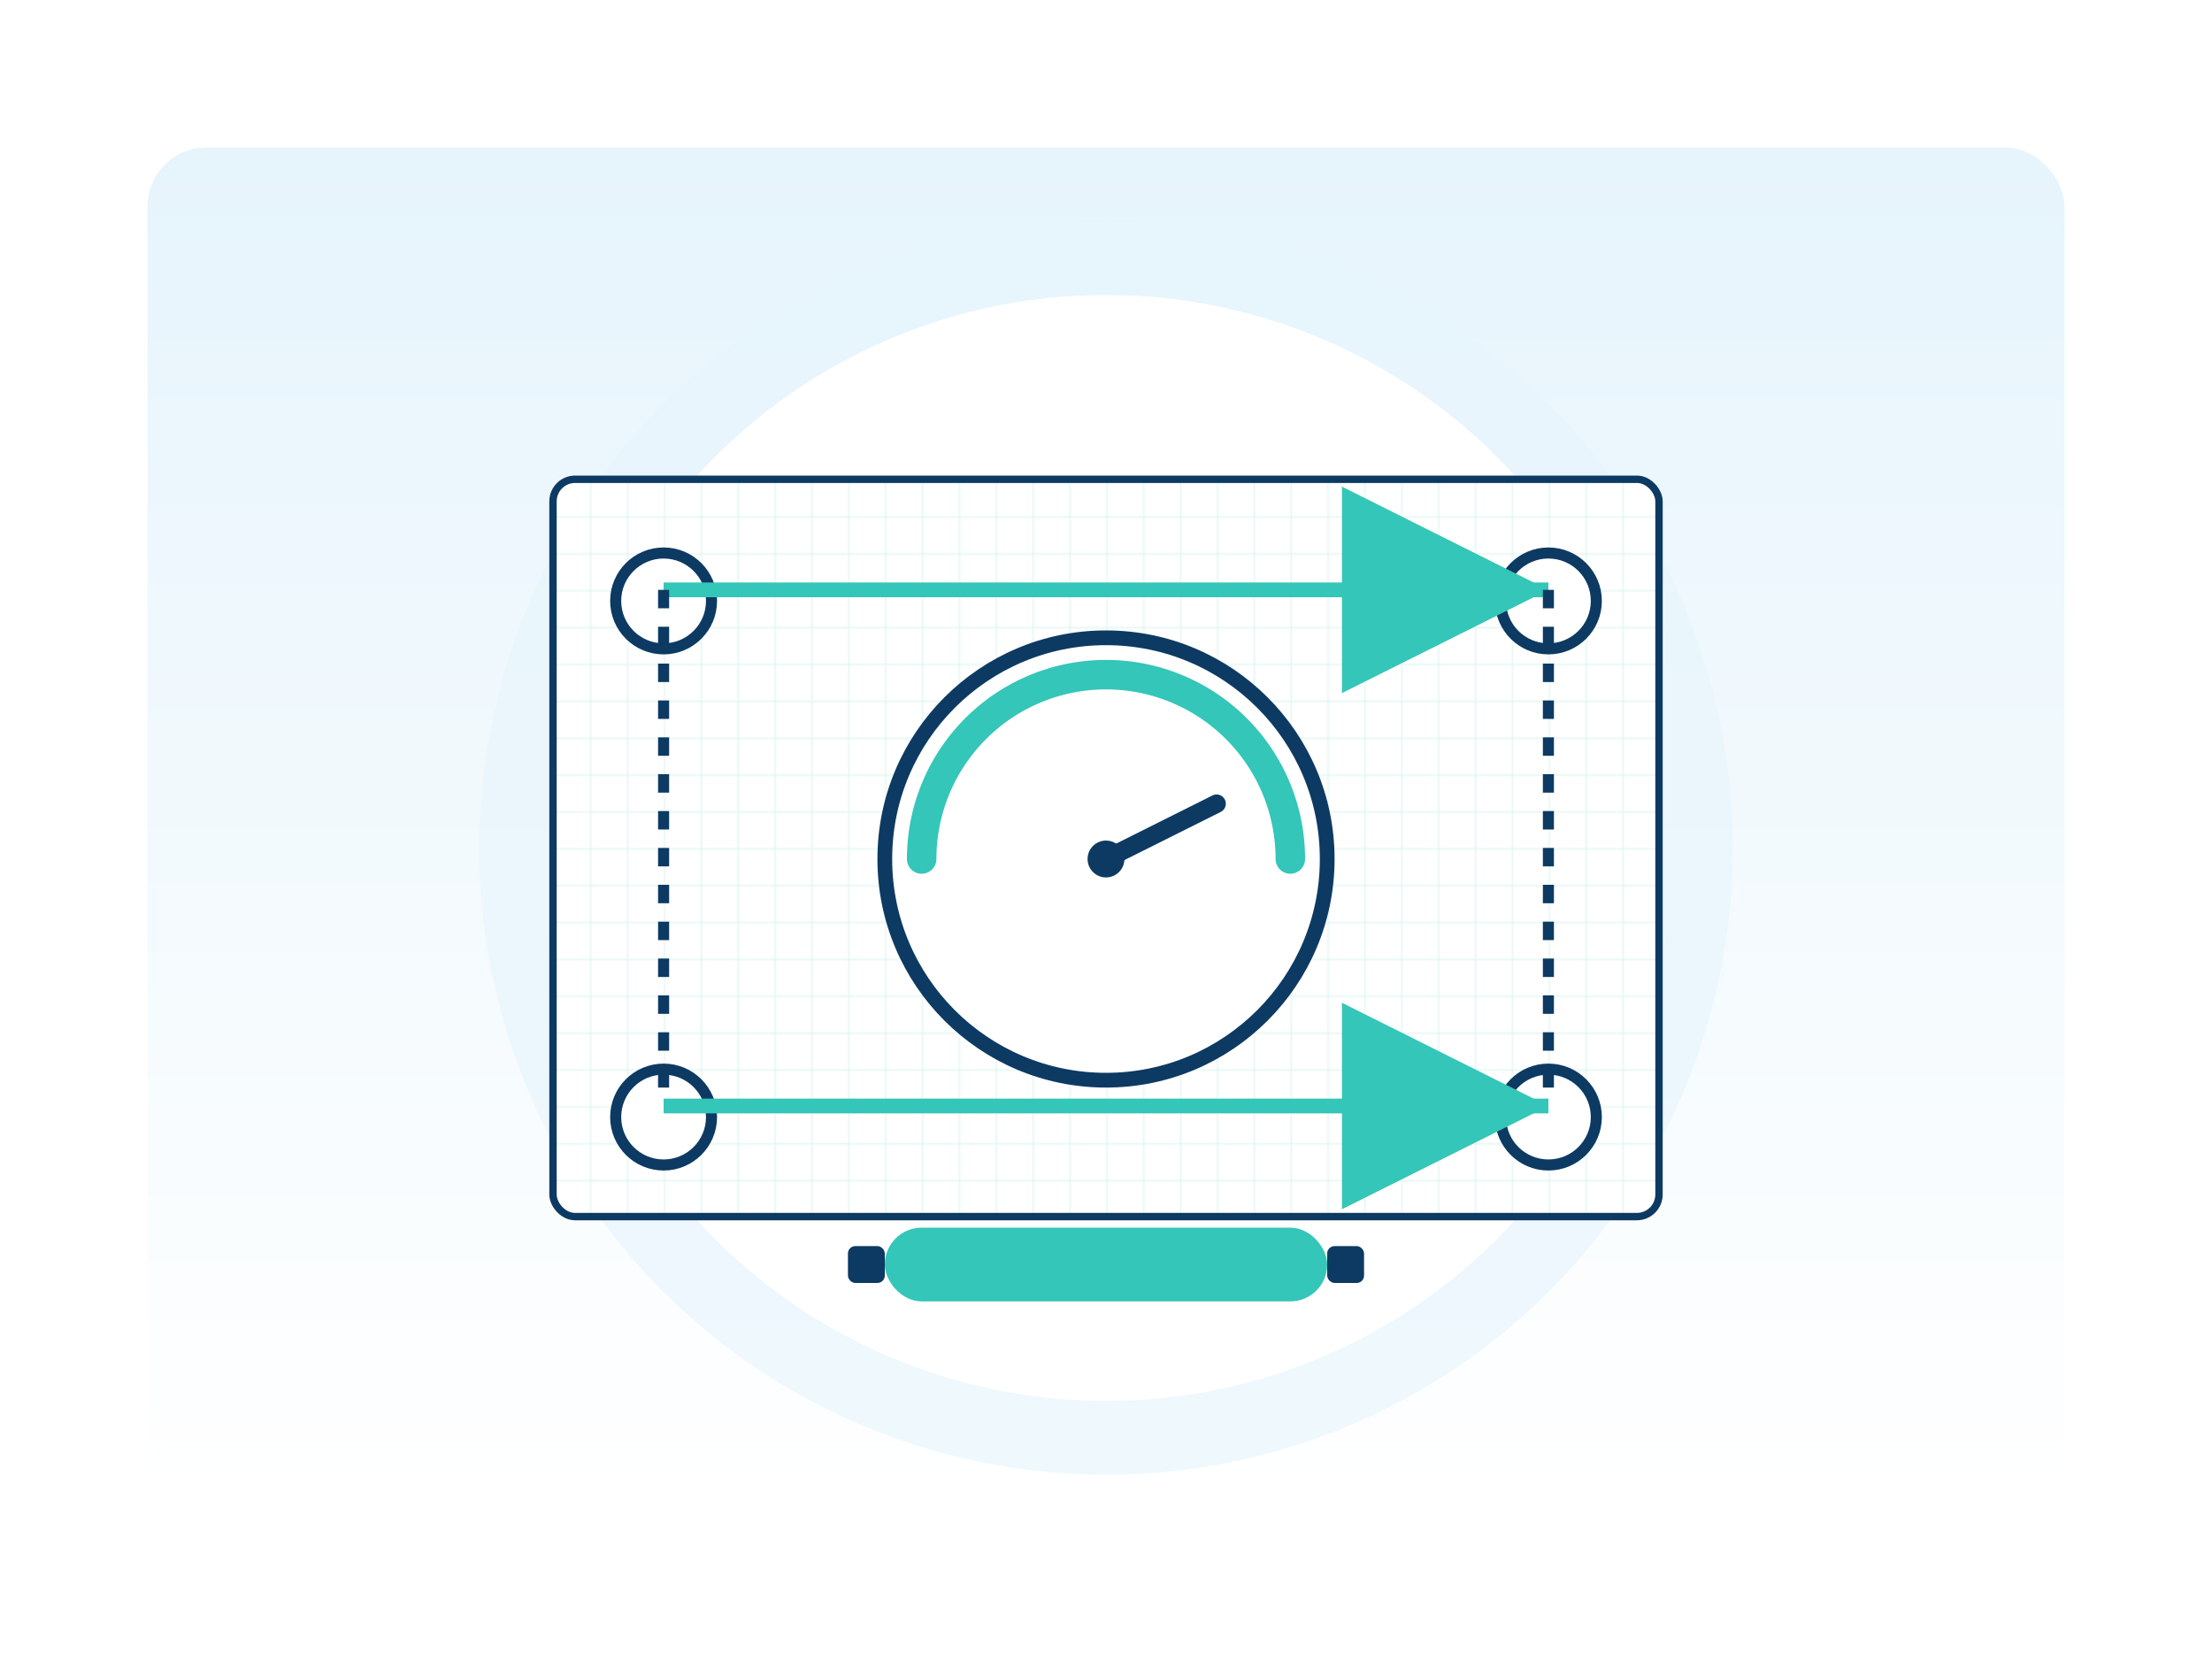 <svg xmlns="http://www.w3.org/2000/svg" width="1200" height="900" viewBox="0 0 1200 900"><defs><linearGradient id="bgGrad2" x1="0" y1="0" x2="0" y2="1"><stop offset="0%" stop-color="#E6F4FC"></stop><stop offset="100%" stop-color="#FFFFFF"></stop></linearGradient><filter id="dropSmall2" x="-20%" y="-20%" width="140%" height="140%"><feOffset dx="0" dy="6" in="SourceAlpha" result="off"></feOffset><feGaussianBlur stdDeviation="6" in="off" result="blur"></feGaussianBlur><feColorMatrix type="matrix" values="0 0 0 0 0.203 0 0 0 0 0.776 0 0 0 0 0.72 0 0 0 0.18 0" in="blur" result="shadow"></feColorMatrix><feBlend in="SourceGraphic" in2="shadow" mode="normal"></feBlend></filter><marker id="arrowTurq2" markerWidth="14" markerHeight="14" refX="10" refY="5" orient="auto"><polygon points="0,0 10,5 0,10" fill="#34C6B8"></polygon></marker><pattern id="gridPattern" width="20" height="20" patternUnits="userSpaceOnUse"><rect width="20" height="20" fill="#FFFFFF"></rect><path d="M20 0H0V20" fill="none" stroke="#34C6B8" stroke-width="1" opacity="0.2"></path></pattern></defs><rect x="80" y="80" rx="32" ry="32" width="1040" height="740" fill="url(#bgGrad2)"></rect><circle cx="600" cy="460" r="340" fill="#E6F4FC" opacity="0.65"></circle><circle cx="600" cy="460" r="300" fill="#FFFFFF"></circle><rect x="300" y="260" width="600" height="400" fill="url(#gridPattern)" stroke="#0D3A62" stroke-width="4" rx="12" ry="12"></rect><g stroke="#0D3A62" stroke-width="6" fill="#FFFFFF" filter="url(#dropSmall2)"><circle cx="360" cy="320" r="26"></circle><circle cx="840" cy="320" r="26"></circle><circle cx="360" cy="600" r="26"></circle><circle cx="840" cy="600" r="26"></circle></g><line x1="360" y1="320" x2="840" y2="320" stroke="#34C6B8" stroke-width="8" marker-end="url(#arrowTurq2)"></line><line x1="360" y1="600" x2="840" y2="600" stroke="#34C6B8" stroke-width="8" marker-end="url(#arrowTurq2)"></line><line x1="360" y1="320" x2="360" y2="600" stroke="#0D3A62" stroke-width="6" stroke-dasharray="10 10"></line><line x1="840" y1="320" x2="840" y2="600" stroke="#0D3A62" stroke-width="6" stroke-dasharray="10 10"></line><g transform="translate(600,460)" filter="url(#dropSmall2)"><circle cx="0" cy="0" r="120" fill="#FFFFFF" stroke="#0D3A62" stroke-width="8"></circle><path d="M -100 0 A 100 100 0 0 1 100 0" fill="none" stroke="#34C6B8" stroke-width="16" stroke-linecap="round"></path><line x1="0" y1="0" x2="60" y2="-30" stroke="#0D3A62" stroke-width="10" stroke-linecap="round"></line><circle cx="0" cy="0" r="10" fill="#0D3A62"></circle></g><g transform="translate(600,680)" filter="url(#dropSmall2)"><rect x="-120" y="-20" width="240" height="40" rx="20" fill="#34C6B8"></rect><rect x="-140" y="-10" width="20" height="20" rx="4" fill="#0D3A62"></rect><rect x="120" y="-10" width="20" height="20" rx="4" fill="#0D3A62"></rect></g></svg>